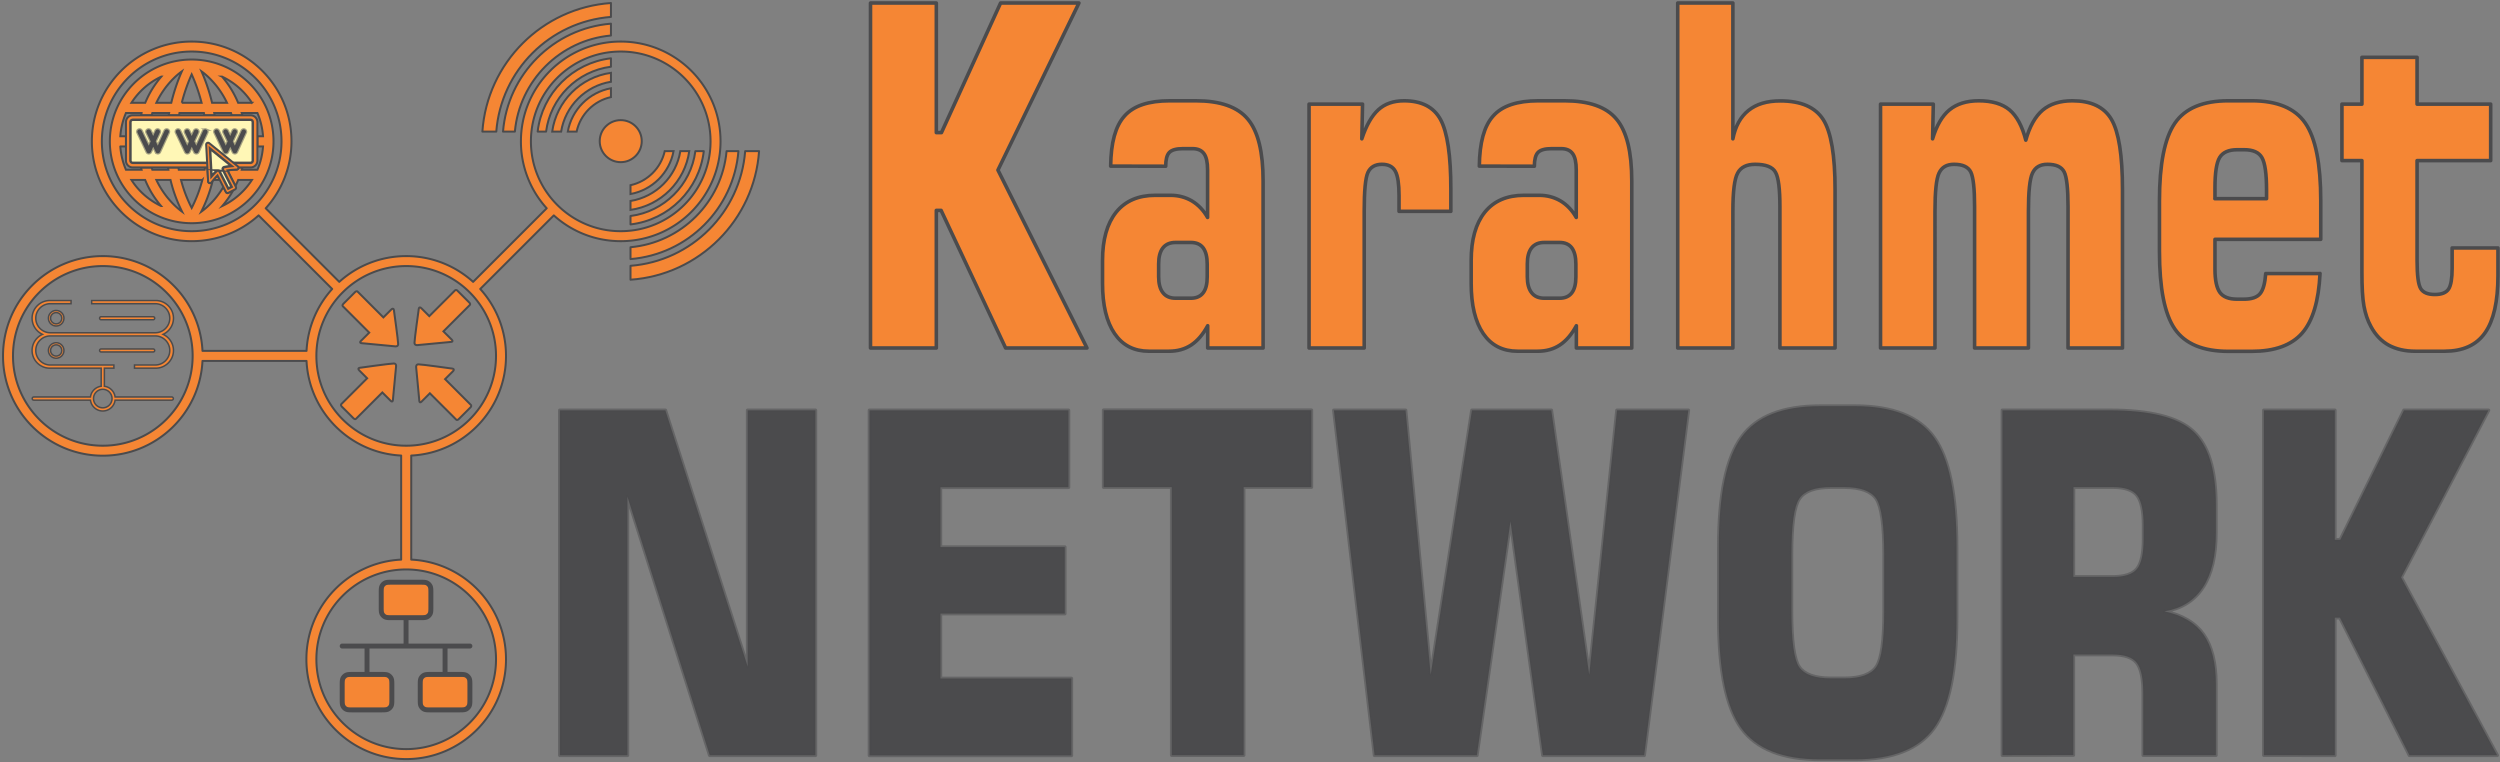 <svg xmlns="http://www.w3.org/2000/svg" fill-rule="evenodd" image-rendering="optimizeQuality" shape-rendering="geometricPrecision" viewBox="0 0 2480 756"><rect x="0" y="0" width="2480" height="756" fill="#808080" stroke="none"/><defs><style>.L{stroke-miterlimit:22.926}.M{fill:#f58634}.N{stroke-width:2}.O{fill-rule:nonzero}.P{stroke:#4b4b4d}.Q{stroke-linejoin:round}</style></defs><g class="M"><path d="m263.586 206.625 72.981 72.969c17.57-15.873 40.843-25.549 66.391-25.549 25.536 0 48.823 9.676 66.38 25.561l72.98-72.993a98.591 98.591 0 0 1-25.56-66.38c0-54.674 44.322-98.996 98.997-98.996s99.01 44.322 99.01 98.996-44.335 99.01-99.01 99.01c-25.536 0-48.81-9.676-66.38-25.561l-72.98 72.981c15.884 17.557 25.56 40.843 25.56 66.38 0 53.002-41.654 96.28-94.005 98.873V555.13c52.35 2.595 94.005 45.872 94.005 98.874 0 54.675-44.322 98.997-98.997 98.997-54.686 0-99.009-44.322-99.009-98.997 0-53.002 41.655-96.28 94.005-98.874V451.916c-50.703-2.52-91.362-43.179-93.882-93.87H200.87c-2.606 52.351-45.871 93.993-98.874 93.993C47.322 452.04 3 407.717 3 353.042s44.323-98.997 98.997-98.997c53.003 0 96.268 41.655 98.874 94.006h103.214c1.168-23.57 10.586-44.974 25.426-61.388l-72.982-72.981a98.603 98.603 0 0 1-66.379 25.548c-54.674 0-99.009-44.322-99.009-98.997s44.335-98.996 99.01-98.996 98.996 44.322 98.996 98.996c0 25.549-9.676 48.823-25.56 66.392zM190.149 51.134c49.204 0 89.1 39.896 89.1 89.1 0 49.215-39.896 89.1-89.1 89.1-49.215 0-89.1-39.885-89.1-89.1 0-49.204 39.885-89.1 89.1-89.1zm-88.153 212.809c49.204 0 89.1 39.896 89.1 89.1 0 49.215-39.896 89.1-89.1 89.1s-89.1-39.885-89.1-89.1c0-49.204 39.897-89.1 89.1-89.1zm300.962 300.962c49.204 0 89.088 39.884 89.088 89.1 0 49.203-39.884 89.1-89.088 89.1-49.215 0-89.1-39.897-89.1-89.1 0-49.216 39.885-89.1 89.1-89.1zM615.755 51.134c49.216 0 89.1 39.896 89.1 89.1 0 49.215-39.884 89.1-89.1 89.1-49.203 0-89.087-39.885-89.087-89.1 0-49.204 39.884-89.1 89.087-89.1zM402.958 263.943c49.204 0 89.088 39.896 89.088 89.1 0 49.215-39.884 89.1-89.088 89.1-49.215 0-89.1-39.885-89.1-89.1 0-49.204 39.885-89.1 89.1-89.1z" class="L N P Q"/><path d="M339.591 641.132h126.722H339.59zm63.367-28.155v28.155-28.155zm-38.728 28.155v28.155-28.155zm77.444 0v28.155-28.155zm-52.092-28.155h26.74c3.947 0 5.914 0 7.427-.775a7.008 7.008 0 0 0 3.073-3.073c.775-1.513.775-3.48.775-7.426v-12.664c0-3.946 0-5.914-.775-7.426a7.07 7.07 0 0 0-3.073-3.073c-1.513-.763-3.48-.763-7.426-.763h-26.741c-3.947 0-5.914 0-7.426.763a7.07 7.07 0 0 0-3.074 3.073c-.775 1.512-.775 3.48-.775 7.426v12.664c0 3.946 0 5.913.775 7.426a7.008 7.008 0 0 0 3.074 3.073c1.512.775 3.48.775 7.426.775zm38.716 91.51h26.753c3.934 0 5.914 0 7.414-.763a7.008 7.008 0 0 0 3.073-3.074c.775-1.512.775-3.479.775-7.426v-12.663c0-3.947 0-5.914-.775-7.426a6.947 6.947 0 0 0-3.073-3.074c-1.5-.774-3.48-.774-7.414-.774h-26.753c-3.947 0-5.914 0-7.426.774a7.07 7.07 0 0 0-3.074 3.074c-.762 1.512-.762 3.48-.762 7.426v12.663c0 3.947 0 5.914.762 7.426a7.136 7.136 0 0 0 3.074 3.074c1.512.762 3.48.762 7.426.762zm-77.445 0h26.754c3.946 0 5.913 0 7.426-.763a7.136 7.136 0 0 0 3.073-3.074c.763-1.512.763-3.479.763-7.426v-12.663c0-3.947 0-5.914-.763-7.426a7.07 7.07 0 0 0-3.073-3.074c-1.513-.774-3.48-.774-7.426-.774h-26.754c-3.934 0-5.913 0-7.413.774a6.947 6.947 0 0 0-3.074 3.074c-.775 1.512-.775 3.48-.775 7.426v12.663c0 3.947 0 5.914.775 7.426a7.008 7.008 0 0 0 3.074 3.074c1.5.762 3.48.762 7.413.762z"/></g><g class="L P"><path stroke-linecap="round" stroke-width="4" d="M274.77 519.37h103.07m-51.53-22.9v22.9m-31.5 0v22.9m62.99-22.9v22.9m-42.37-45.8h21.75c3.21 0 4.81 0 6.04-.63a5.7 5.7 0 0 0 2.5-2.5c.63-1.23.63-2.83.63-6.04V477c0-3.21 0-4.81-.63-6.04a5.75 5.75 0 0 0-2.5-2.5c-1.23-.62-2.83-.62-6.04-.62h-21.75c-3.21 0-4.81 0-6.04.62a5.75 5.75 0 0 0-2.5 2.5c-.63 1.23-.63 2.83-.63 6.04v10.3c0 3.21 0 4.81.63 6.04a5.7 5.7 0 0 0 2.5 2.5c1.23.63 2.83.63 6.04.63zm31.49 74.43h21.76c3.2 0 4.81 0 6.03-.62a5.7 5.7 0 0 0 2.5-2.5c.63-1.23.63-2.83.63-6.04v-10.3c0-3.21 0-4.81-.63-6.04a5.65 5.65 0 0 0-2.5-2.5c-1.22-.63-2.83-.63-6.03-.63h-21.76c-3.21 0-4.81 0-6.04.63a5.75 5.75 0 0 0-2.5 2.5c-.62 1.23-.62 2.83-.62 6.04v10.3c0 3.21 0 4.81.62 6.04a5.804 5.804 0 0 0 2.5 2.5c1.23.62 2.83.62 6.04.62zm-62.99 0h21.76c3.21 0 4.81 0 6.04-.62a5.804 5.804 0 0 0 2.5-2.5c.62-1.23.62-2.83.62-6.04v-10.3c0-3.21 0-4.81-.62-6.04a5.75 5.75 0 0 0-2.5-2.5c-1.23-.63-2.83-.63-6.04-.63h-21.76c-3.2 0-4.81 0-6.03.63a5.65 5.65 0 0 0-2.5 2.5c-.63 1.23-.63 2.83-.63 6.04v10.3c0 3.21 0 4.81.63 6.04a5.7 5.7 0 0 0 2.5 2.5c1.22.62 2.83.62 6.03.62z" class="Q" style="paint-order:fill;fill:#f58634" transform="translate(1.77 2.582) scale(1.229)"/><g class="O N"><g class="M"><path d="M190.15 59.064c-44.84 0-81.183 36.343-81.183 81.17 0 44.838 36.344 81.181 81.182 81.181 44.827 0 81.17-36.343 81.17-81.182 0-44.826-36.343-81.17-81.17-81.17zm-70.781 86.247h5.582v-10.143h-5.582c.578-8.139 2.483-15.897 5.582-23.053h15.54a61.363 61.363 0 0 0-.627 2.275h10.561a61.43 61.43 0 0 1 .701-2.275h16.635l-.406 2.275h10.254l.43-2.275h24.208l.43 2.275h10.254l-.405-2.275h16.634c.246.75.48 1.5.701 2.275h10.561a61.363 61.363 0 0 0-.627-2.275h15.553c3.098 7.156 4.992 14.914 5.57 23.053h-5.57v10.143h5.57c-.578 8.14-2.484 15.897-5.57 23.053H239.87c.221-.75.418-1.5.615-2.275h-4.008c.049.295.024.59-.074.885a1.854 1.854 0 0 1-1.709 1.254c-.05 0-4.733.111-9.061.8l7.93 15.552a99.177 99.177 0 0 0 2.742-6.073h13.585a71.315 71.315 0 0 1-29.396 25.856c3.639-4.23 7.401-9.406 10.831-15.54l-4.745 2.421a1.986 1.986 0 0 1-.836.197c-.197 0-.394-.037-.578-.086a1.888 1.888 0 0 1-1.07-.922l-2.52-4.943c-8.447 14.324-18.75 22.29-21.946 24.54 5.176-10.278 8.803-20.52 11.298-30.564l-1.155 1.45c-.467.628-1.279.874-2.017.652s-1.254-.897-1.303-1.672l-.725-13.807h-2.398l-.393 2.275H177.35l-.394-2.275h-10.29a72.92 72.92 0 0 0 .368 2.275h-15.909l-.7-2.275h-10.623c.196.775.405 1.525.614 2.275h-15.466c-3.099-7.156-5.004-14.914-5.582-23.053zm81.366 33.196a137.455 137.455 0 0 1-10.586 27.774c-4.77-9.332-8.212-18.64-10.585-27.774h21.171zm-20.421-76.547c3.172-12.368 7.094-22.143 9.835-28.155 2.73 6.012 6.652 15.787 9.824 28.155h-19.66zm30.06 0c-3.233-13.413-7.389-24.184-10.475-31.155 3.836 2.73 16.573 12.824 25.266 31.155h-14.79zm-29.987-31.155c-3.086 6.971-7.241 17.742-10.475 31.155h-14.79c8.692-18.344 21.43-28.425 25.265-31.155zm-11.25 107.702a145.73 145.73 0 0 0 11.509 31.499c-3.59-2.57-16.66-12.848-25.524-31.5h14.016zm42.577 0h6.307l-2.274-4.45c-1.5 1.5-2.938 3.147-4.033 4.45zm38.175-76.547h-13.66c-4.536-10.918-10.45-19.56-16.02-25.979a71.395 71.395 0 0 1 29.68 25.98zm-89.812-25.979c-5.57 6.418-11.484 15.061-16.008 25.98h-13.672a71.395 71.395 0 0 1 29.68-25.98zm-29.68 102.526h13.586c4.463 10.82 10.29 19.438 15.823 25.856a71.349 71.349 0 0 1-29.409-25.856z"/><path d="M248.61 114.39H131.677a6.727 6.727 0 0 0-6.725 6.725v38.249a6.727 6.727 0 0 0 6.725 6.725H248.61c3.713 0 6.737-3.012 6.737-6.725v-38.249c0-3.713-3.024-6.725-6.737-6.725z"/></g><path d="M202.59 127.52c0 1-.82 1.82-1.82 1.82h-95.11c-1 0-1.82-.82-1.82-1.82V96.41c0-1 .82-1.82 1.82-1.82h95.11c1 0 1.82.82 1.82 1.82v31.11z" style="fill:#fff7b6" transform="translate(1.77 2.582) scale(1.229)"/></g></g><path d="M55.756-15.546c-.92-.42-2.01-.01-2.43.9l-5.52 12.07-1.68-3.53 3.22-7.02a1.84 1.84 0 0 0-.91-2.42 1.83 1.83 0 0 0-2.42.9l-1.94 4.24-2.03-4.26a1.82 1.82 0 0 0-2.44-.87 1.83 1.83 0 0 0-.86 2.44l3.34 7.02-1.59 3.5-5.77-12.09a1.81 1.81 0 0 0-2.43-.87c-.91.44-1.3 1.53-.87 2.44l7.45 15.62a1.82 1.82 0 0 0 1.65 1.05h.01c.71-.01 1.35-.43 1.65-1.07l1.95-4.27 2.05 4.29a1.83 1.83 0 0 0 1.65 1.05h.02a1.841 1.841 0 0 0 1.64-1.07l7.16-15.62c.42-.92.02-2.01-.9-2.43Zm31.08 0a1.83 1.83 0 0 0-2.42.9l-5.52 12.07-1.68-3.53 3.21-7.02a1.825 1.825 0 1 0-3.32-1.52l-1.94 4.24-2.04-4.26a1.81 1.81 0 0 0-2.43-.87c-.91.44-1.3 1.53-.87 2.44l3.35 7.02-1.6 3.5-5.76-12.09a1.82 1.82 0 0 0-2.44-.87 1.83 1.83 0 0 0-.86 2.44l7.44 15.62a1.83 1.83 0 0 0 1.65 1.05h.02c.71-.01 1.35-.43 1.65-1.07l1.95-4.27 2.05 4.29a1.82 1.82 0 0 0 1.65 1.05h.01c.71-.01 1.35-.43 1.65-1.07l7.16-15.62c.41-.92.01-2.01-.91-2.43Zm31.09 0a1.83 1.83 0 0 0-2.42.9l-5.53 12.07-1.68-3.53 3.22-7.02c.42-.91.01-2-.9-2.42a1.84 1.84 0 0 0-2.43.9l-1.94 4.24-2.03-4.26a1.82 1.82 0 0 0-2.44-.87 1.83 1.83 0 0 0-.86 2.44l3.35 7.02-1.6 3.5-5.76-12.09a1.82 1.82 0 0 0-2.44-.87 1.83 1.83 0 0 0-.86 2.44l7.44 15.62c.3.639.944 1.045 1.65 1.04h.01a1.82 1.82 0 0 0 1.65-1.06l1.96-4.27 2.04 4.29c.31.64.95 1.05 1.65 1.05h.02c.71-.01 1.35-.43 1.65-1.07l7.15-15.63c.42-.91.02-2-.9-2.42Z" class="L N O" style="stroke:#4b4b4d;stroke-opacity:.5;fill:#4b4b4d" transform="translate(97.785 147.703) scale(1.229)"/><g class="P L N"><path d="m235.824 164.946-28.29-22.942a1.856 1.856 0 0 0-3.012 1.537l1.93 36.355c.05.775.566 1.45 1.303 1.672s1.55-.024 2.017-.651c.037-.037 2.877-3.763 5.975-6.86l8.348 16.376c.221.43.603.762 1.07.922.184.049.38.086.578.086.282 0 .577-.074.836-.197l6.59-3.369c.43-.22.762-.602.922-1.07a1.832 1.832 0 0 0-.123-1.413l-8.336-16.364c4.328-.689 9.012-.8 9.061-.8a1.854 1.854 0 0 0 1.71-1.254 1.82 1.82 0 0 0-.579-2.028z" class="M O"/><path d="M179.49 132.81c-.45.1-.83.41-1.02.83-.2.42-.19.9.02 1.32l7.01 13.76-2.68 1.36-7.01-13.76c-.21-.41-.6-.71-1.05-.79a1.43 1.43 0 0 0-.29-.03 1.52 1.52 0 0 0-.99.37c-1.49 1.3-2.99 2.92-4.2 4.32l-1.18-22.32 17.36 14.07c-1.84.16-4.04.43-5.97.87z" class="O" style="fill:#fff7b6" transform="translate(1.77 2.582) scale(1.229)"/><path d="M478.522 130.533C483.28 62.285 537.807 7.758 606.055 3v13.795c-60.65 4.709-109.03 53.088-113.739 113.738h-13.794zM753 149.946c-4.758 68.248-59.285 122.775-127.533 127.533v-13.794c60.637-4.71 109.03-53.089 113.738-113.739h13.795zm-254.009-19.413c4.672-56.974 50.089-102.39 107.063-107.062v11.766c-50.495 4.61-90.686 44.802-95.297 95.296h-11.766zm233.538 19.413c-4.672 56.974-50.089 102.39-107.062 107.063v-11.767c50.494-4.61 90.686-44.801 95.296-95.296h11.766zm-199.174-19.413c4.438-38.064 34.634-68.26 72.699-72.699v8.36c-33.479 4.353-59.986 30.86-64.339 64.339h-8.36zm164.798 19.413c-4.438 38.065-34.622 68.248-72.686 72.687v-8.36c33.478-4.34 59.986-30.848 64.326-64.327h8.36z" class="M Q"/><path d="M606.055 72.244c-30.16 4.266-54.011 28.13-58.277 58.289h8.852c4.13-25.315 24.11-45.306 49.425-49.425v-8.864Zm68.838 77.702c-4.12 25.315-24.11 45.294-49.425 49.425v8.852c30.159-4.266 54.01-28.13 58.289-58.277h-8.864Z" class="M O"/></g><path d="M170.454 393.958a1.586 1.586 0 0 1 1.574 1.574c0 .873-.713 1.574-1.574 1.574l-56.236.012c-.8 6.135-6.012 10.746-12.22 10.746-6.271 0-11.46-4.697-12.234-10.758H33.54c-.86 0-1.573-.7-1.573-1.574a1.586 1.586 0 0 1 1.573-1.574h56.236a12.318 12.318 0 0 1 10.647-10.647v-17.938h-51.01c-9.664 0-17.57-7.905-17.57-17.569 0-7.094 4.242-13.229 10.316-16.008-6.074-2.766-10.315-8.913-10.315-15.995 0-9.664 7.905-17.57 17.569-17.57h21.11v3.148H49.94c-7.942 0-14.434 6.492-14.434 14.422 0 7.942 6.492 14.422 14.434 14.422h104.112c7.942 0 14.434-6.48 14.434-14.422 0-7.93-6.492-14.422-14.434-14.422H90.98v-3.147h63.6c9.664 0 17.57 7.905 17.57 17.57 0 7.08-4.242 13.228-10.316 15.994 6.074 2.78 10.316 8.914 10.316 16.008 0 9.664-7.906 17.57-17.57 17.57h-21.11v-3.148h20.582c7.942 0 14.434-6.492 14.434-14.422 0-7.942-6.492-14.434-14.434-14.434H49.94c-7.942 0-14.434 6.492-14.434 14.434 0 7.93 6.492 14.422 14.434 14.422h63.072v3.147h-9.442v17.938a12.32 12.32 0 0 1 10.647 10.647h56.236Zm-114.71-53.85a7.696 7.696 0 1 1 0 15.393 7.696 7.696 0 0 1 0-15.393Zm0 2.127a5.563 5.563 0 1 1 0 11.126 5.551 5.551 0 0 1-5.557-5.557 5.562 5.562 0 0 1 5.558-5.57Zm0-34.13c5.925 0 9.627 6.414 6.665 11.544a7.696 7.696 0 0 1-6.664 3.849c-5.925 0-9.628-6.415-6.667-11.545a7.698 7.698 0 0 1 6.667-3.848Zm44.606 6.208h51.674c.824 0 1.5.664 1.5 1.488s-.676 1.5-1.5 1.5H100.35c-.824 0-1.5-.676-1.5-1.5s.676-1.488 1.5-1.488Zm0 31.991h51.674c.824 0 1.5.676 1.5 1.5s-.676 1.488-1.5 1.488H100.35c-.824 0-1.5-.664-1.5-1.488s.676-1.5 1.5-1.5Zm-44.605-36.06a5.563 5.563 0 1 1 0 11.127 5.562 5.562 0 0 1-5.558-5.57 5.551 5.551 0 0 1 5.558-5.557Zm46.252 76.104a9.198 9.198 0 0 1 9.184 9.184 9.196 9.196 0 0 1-9.184 9.184 9.196 9.196 0 0 1-9.184-9.184 9.196 9.196 0 0 1 9.184-9.184Z" class="M"/><g class="L N P"><path d="M137.2 318.33a1.29 1.29 0 0 1 1.28 1.28c0 .71-.58 1.28-1.28 1.28l-45.74.01c-.65 4.99-4.89 8.74-9.94 8.74-5.1 0-9.32-3.82-9.95-8.75H25.84c-.7 0-1.28-.57-1.28-1.28a1.29 1.29 0 0 1 1.28-1.28h45.74a10.02 10.02 0 0 1 8.66-8.66v-14.59H38.75c-7.86 0-14.29-6.43-14.29-14.29 0-5.77 3.45-10.76 8.39-13.02-4.94-2.25-8.39-7.25-8.39-13.01 0-7.86 6.43-14.29 14.29-14.29h17.17v2.56H39.18c-6.46 0-11.74 5.28-11.74 11.73 0 6.46 5.28 11.73 11.74 11.73h84.68c6.46 0 11.74-5.27 11.74-11.73 0-6.45-5.28-11.73-11.74-11.73h-51.3v-2.56h51.73c7.86 0 14.29 6.43 14.29 14.29 0 5.76-3.45 10.76-8.39 13.01 4.94 2.26 8.39 7.25 8.39 13.02 0 7.86-6.43 14.29-14.29 14.29h-17.17v-2.56h16.74c6.46 0 11.74-5.28 11.74-11.73 0-6.46-5.28-11.74-11.74-11.74H39.18c-6.46 0-11.74 5.28-11.74 11.74 0 6.45 5.28 11.73 11.74 11.73h51.3v2.56H82.8v14.59a10.02 10.02 0 0 1 8.66 8.66h45.74m-93.3-43.8a6.26 6.26 0 0 1 6.26 6.26c0 3.45-2.8 6.26-6.26 6.26s-6.26-2.81-6.26-6.26a6.26 6.26 0 0 1 6.26-6.26m0 1.73a4.524 4.524 0 1 1 0 9.05c-2.5 0-4.52-2.02-4.52-4.52s2.02-4.53 4.52-4.53m0-27.76a6.26 6.26 0 0 1 0 12.52 6.26 6.26 0 0 1 0-12.52m36.28 5.05h42.03c.67 0 1.22.54 1.22 1.21s-.55 1.22-1.22 1.22H80.18c-.67 0-1.22-.55-1.22-1.22s.55-1.21 1.22-1.21m0 26.02h42.03c.67 0 1.22.55 1.22 1.22s-.55 1.21-1.22 1.21H80.18c-.67 0-1.22-.54-1.22-1.21s.55-1.22 1.22-1.22M43.9 250.24a4.524 4.524 0 1 1 0 9.05c-2.5 0-4.52-2.03-4.52-4.53s2.02-4.52 4.52-4.52m37.62 61.9a7.48 7.48 0 0 1 7.47 7.47 7.48 7.48 0 0 1-7.47 7.47 7.48 7.48 0 0 1-7.47-7.47 7.48 7.48 0 0 1 7.47-7.47z" style="stroke-width:1.22px;fill:#f58634" transform="translate(1.77 2.582) scale(1.229)"/><path d="m451.4 288.065-22.303 22.303-3.234 3.245-7.66-7.647c-2.938-2.95-2.925 1.475-2.925 1.475s-4.094 29.114-4.094 32.594c-.013 2.532 2.618 2.336 2.618 2.336l32.446-3.074s4.365.123 1.943-2.3l-8.287-8.286 3.615-3.614 22.24-22.242s1.587-.934-.319-2.827l-11.655-11.656c-1.365-1.389-2.386-.307-2.386-.307zm-60.786 72.526c-3.479 0-32.593 4.107-32.593 4.107s-4.426-.025-1.475 2.926l7.647 7.647-3.246 3.246-22.29 22.303s-1.082 1.008.283 2.385l11.655 11.655c1.906 1.894 2.828.32 2.828.32l22.253-22.241 3.603-3.615 8.286 8.287c2.422 2.41 2.3-1.93 2.3-1.93l3.06-32.459c.025-.012.234-2.643-2.31-2.63zm24.504.836c-2.52-.012-2.324 2.62-2.324 2.62l3.074 32.457s-.123 4.34 2.287 1.93l8.286-8.286 25.856 25.856s.922 1.586 2.828-.32l11.667-11.655c1.365-1.377.283-2.386.283-2.386l-22.29-22.29-3.246-3.258 7.647-7.647c2.939-2.939-1.475-2.926-1.475-2.926s-29.114-4.095-32.593-4.095zm-55.216-20.888 32.458 3.073s2.631.21 2.62-2.323c0-3.48-4.083-32.594-4.083-32.594s.013-4.426-2.938-1.475l-7.647 7.647-3.234-3.245-22.303-22.303s-1.02-1.082-2.385.295l-11.655 11.655c-1.906 1.906-.332 2.828-.332 2.828l22.253 22.241 3.615 3.615-8.287 8.287c-2.422 2.422 1.918 2.299 1.918 2.299zM606.055 87.55c-21.75 4.008-38.889 21.196-42.798 42.982h8.753c3.677-17.028 17.04-30.454 34.045-34.216V87.55zm53.359 62.395c-3.812 16.82-17.09 30.049-33.946 33.774v8.766c21.602-3.984 38.654-20.975 42.712-42.54h-8.766z" class="M O"/><path d="M615.767 119.173c11.508 0 20.84 9.331 20.84 20.84 0 11.52-9.332 20.851-20.84 20.851-11.52 0-20.851-9.332-20.851-20.852 0-11.508 9.331-20.84 20.851-20.84z" class="M Q"/></g><path fill="#4b4b4d" d="M-1172.982 601.091v-288.2h88.2l68.8 214.1v-214.1h56.6v288.3h-88.3l-68.8-216.1v216.1h-56.5v-.1h0Zm258.8 0v-288.2h166.3v64.3h-107v50h103.9v55.6h-103.9v54.2h109.4v64.3h-168.7v-.2Zm252.6 0v-224h-56.9v-64.3h173.6v64.3h-56.6v224h-60.1Zm135.5-288.2h59.9l21 220.9 34.5-220.9h66.3l31.7 220.9 23.2-220.9h59.6l-36.9 288.3h-84.6l-27.1-195.5-28.1 195.5h-85.5l-34-288.3h0Zm321.7 114.2c0-43.8 6.3-74.3 18.9-91.7 12.6-17.4 34.5-26 65.8-26h29.1c31.4 0 53.4 8.7 66 26.1 12.6 17.4 18.9 48 18.9 91.6v59.8c0 43.6-6.3 74.2-18.9 91.6-12.6 17.4-34.6 26.1-66 26.1h-29.1c-31.3 0-53.2-8.7-65.8-26-12.6-17.4-18.9-47.9-18.9-91.7v-59.8h0Zm60.7 6.4v47.4c0 24.7 2.1 40.1 6.4 46.5 4.3 6.3 13.2 9.5 26.7 9.5h11c13.6 0 22.5-3.2 26.9-9.7 4.4-6.5 6.5-21.9 6.5-46.3v-47.4c0-24.5-2.2-40-6.5-46.6-4.4-6.5-13.3-9.8-26.9-9.8h-11c-13.5 0-22.3 3.2-26.6 9.7-4.4 6.5-6.5 22-6.5 46.7h0Zm176.3 167.6v-288.2h89.2c34.1 0 57.5 5.8 70.2 17.5 12.7 11.7 19 32.2 19 61.5v23.2c0 19.5-3.6 34.8-10.9 45.8-7.2 11-17.9 17.7-32.1 20 15 3.2 25.9 9.7 32.7 19.4 6.8 9.7 10.3 23.5 10.3 41.4v59.4h-60.7v-51.9c0-12.3-1.8-20.7-5.4-25.3-3.6-4.6-10.3-6.9-20.1-6.9h-32.9v84l-59.3.1h0Zm59.3-149h33.1c9.9 0 16.6-2.3 20.2-6.8 3.6-4.5 5.4-12.8 5.4-25v-11c0-12.3-1.8-20.7-5.4-25.3-3.6-4.6-10.3-6.9-20.1-6.9h-33.1l-.1 75h0Zm159.2 149v-288.2h59.3v108.2h4.6l53.2-108.2h70.6l-73 139.6 80.3 148.7h-73.3l-58.1-115h-4.3v115l-59.3-.1h0Z" style="stroke-width:3px;stroke-linecap:round;stroke-linejoin:round;stroke-opacity:.5;stroke:#4b4b4d" transform="translate(1947.668 35.64) scale(1.187)"/><path fill="#f58634" d="M695.3 289V.7h55V109h4.3L804 .7h65.5l-67.7 139.6L876.2 289h-68l-53.9-115h-4v115h-55zM896 137c.2-19.5 4-33.5 11.6-41.9 7.5-8.5 20.1-12.7 37.7-12.7h21.9c20.4 0 34.9 5.1 43.4 15.3 8.6 10.2 12.8 27.4 12.8 51.7V289h-46.3v-18.6c-3.9 7.2-8.5 12.6-13.8 16.1s-11.5 5.2-18.6 5.2H928c-12.4 0-22-4.9-28.7-14.7s-10.1-23.8-10.1-42v-19c0-17.6 3.8-31 11.4-40.5 7.6-9.4 18.5-14.1 32.7-14.1H946c6.6 0 12.6 1.6 17.9 4.7 5.3 3.2 9.7 7.8 13.1 13.8v-39.7c0-6.3-1-10.9-3-13.6-2-2.8-5.2-4.2-9.7-4.2h-7.9c-5.6 0-9.4 1.1-11.4 3.2s-3 6-3 11.5l-46-.1zm54.3 110.4H963c4.6 0 8-1.5 10.3-4.5s3.4-7.4 3.4-13.4v-10.6c0-6.1-1.2-10.6-3.4-13.6-2.3-3-5.7-4.5-10.3-4.5h-12.7c-4.7 0-8.2 1.5-10.6 4.5s-3.6 7.5-3.6 13.5v10.6c0 5.9 1.2 10.4 3.6 13.4 2.4 3.1 5.9 4.6 10.6 4.6zm111.5 41.6V85.2h44.7l-.6 29c3.7-11.2 8.3-19.3 13.8-24.3s12.7-7.5 21.5-7.5c14.6 0 24.8 5.2 30.5 15.7s8.6 29.9 8.6 58.5v18.2H1137v-13c0-9.8-1-16.7-3.1-20.5-2.1-3.9-5.8-5.8-11.2-5.8-5.7 0-9.6 2.3-11.7 6.8s-3.1 15.4-3.1 32.5V289h-46.1zm142.3-152c.2-19.5 4-33.5 11.6-41.9 7.5-8.5 20.1-12.7 37.7-12.7h21.9c20.4 0 34.9 5.1 43.4 15.3 8.6 10.2 12.8 27.4 12.8 51.7V289h-46.3v-18.6c-3.9 7.2-8.5 12.6-13.8 16.1s-11.5 5.2-18.6 5.2h-16.7c-12.4 0-22-4.9-28.7-14.7s-10.1-23.8-10.1-42v-19c0-17.6 3.8-31 11.4-40.5 7.6-9.4 18.5-14.1 32.7-14.1h12.7c6.6 0 12.6 1.6 17.9 4.7 5.3 3.2 9.7 7.8 13.1 13.8v-39.7c0-6.3-1-10.9-3-13.6-2-2.8-5.2-4.2-9.7-4.2h-7.9c-5.6 0-9.4 1.1-11.4 3.2s-3 6-3 11.5l-46-.1zm54.3 110.4h12.7c4.6 0 8-1.5 10.3-4.5s3.4-7.4 3.4-13.4v-10.6c0-6.1-1.2-10.6-3.4-13.6-2.3-3-5.7-4.5-10.3-4.5h-12.7c-4.7 0-8.2 1.5-10.6 4.5s-3.6 7.5-3.6 13.5v10.6c0 5.9 1.2 10.4 3.6 13.4 2.4 3.1 5.9 4.6 10.6 4.6zm111.5 41.6V.7h46.1v113.5c2-10.5 6.4-18.4 13-23.7 6.7-5.4 15.5-8 26.6-8 17.3 0 29.2 5.2 35.9 15.6 6.6 10.4 9.9 29.9 9.9 58.6V289h-46.1V170.9c0-14.8-1.2-24.5-3.7-28.8-2.4-4.4-8.1-6.6-17-6.6-7.1 0-12 2.4-14.6 7.3-2.7 4.8-4 15.5-4 32V289h-46.1zm169.5 0V85.2h44.1l-.6 29c3.3-11.1 8-19.2 14.1-24.2s14.3-7.6 24.5-7.6c11.1 0 19.7 2.6 25.7 7.6 6 5.1 10.6 13.5 13.6 25.3 3.2-11.5 7.9-19.8 14.1-25.1 6.2-5.2 14.5-7.8 24.9-7.8 15.6 0 26.5 5.2 32.6 15.6s9.2 29.9 9.2 58.6V289h-45.5V170.9c0-15.1-1.1-24.8-3.2-29-2.2-4.3-6.8-6.4-14-6.4-6.1 0-10.2 2.4-12.5 7.3-2.3 4.8-3.4 15.5-3.4 32V289h-45V170.9c0-15.1-1.1-24.8-3.2-29-2.2-4.3-6.8-6.4-14-6.4-6.1 0-10.2 2.4-12.5 7.3-2.3 4.8-3.4 15.5-3.4 32V289h-45.5zm367.3-62.3c-1.1 23.1-6.1 39.7-15 49.9-8.9 10.1-22.9 15.2-42.1 15.2h-19.4c-21.2 0-36.2-6.2-44.8-18.6s-12.9-34.1-12.9-65.1v-42c0-30.8 4.3-52.5 12.9-65s23.5-18.7 44.8-18.7h19.4c21.2 0 36.2 6.2 44.8 18.7s12.9 34.1 12.9 65v32.1h-88.4v25c0 9.2 1.4 15.6 4.1 19.4 2.7 3.7 7.5 5.6 14.3 5.6h5.9c6.3 0 10.8-1.5 13.4-4.6s4.1-8.7 4.7-16.8h45.4zm-87.9-62.5h43.2V157c0-13.6-1.3-22.6-3.8-27-2.5-4.5-7.5-6.7-14.8-6.7h-5.9c-7.2 0-12.1 2.2-14.7 6.5s-3.9 12.7-3.9 25.3v9.1zm167.5 127.5c-8.6 0-15.9-1.7-22.1-5-6.2-3.4-11.1-8.5-14.9-15.5-2.8-5-4.7-10.8-5.9-17.2-1.2-6.5-1.7-15.9-1.7-28.5v-93.1H1925V85.2h16.7V46.1h46.1v39.1h61.5v47.2h-61.5v83.3c0 12.4 1 20.3 3 23.6 2 3.4 6 5 11.9 5 5.6 0 9.4-1.5 11.4-4.5s3-8.8 3-17.4v-17h38.3v23c0 21.7-3.6 37.7-10.8 47.9-7.2 10.3-18.5 15.4-33.9 15.4h-24.4z" style="stroke-width:3px;stroke-linecap:round;stroke-linejoin:round;stroke:#4b4b4d" transform="translate(38.222 2.17) scale(1.187)"/></svg>
